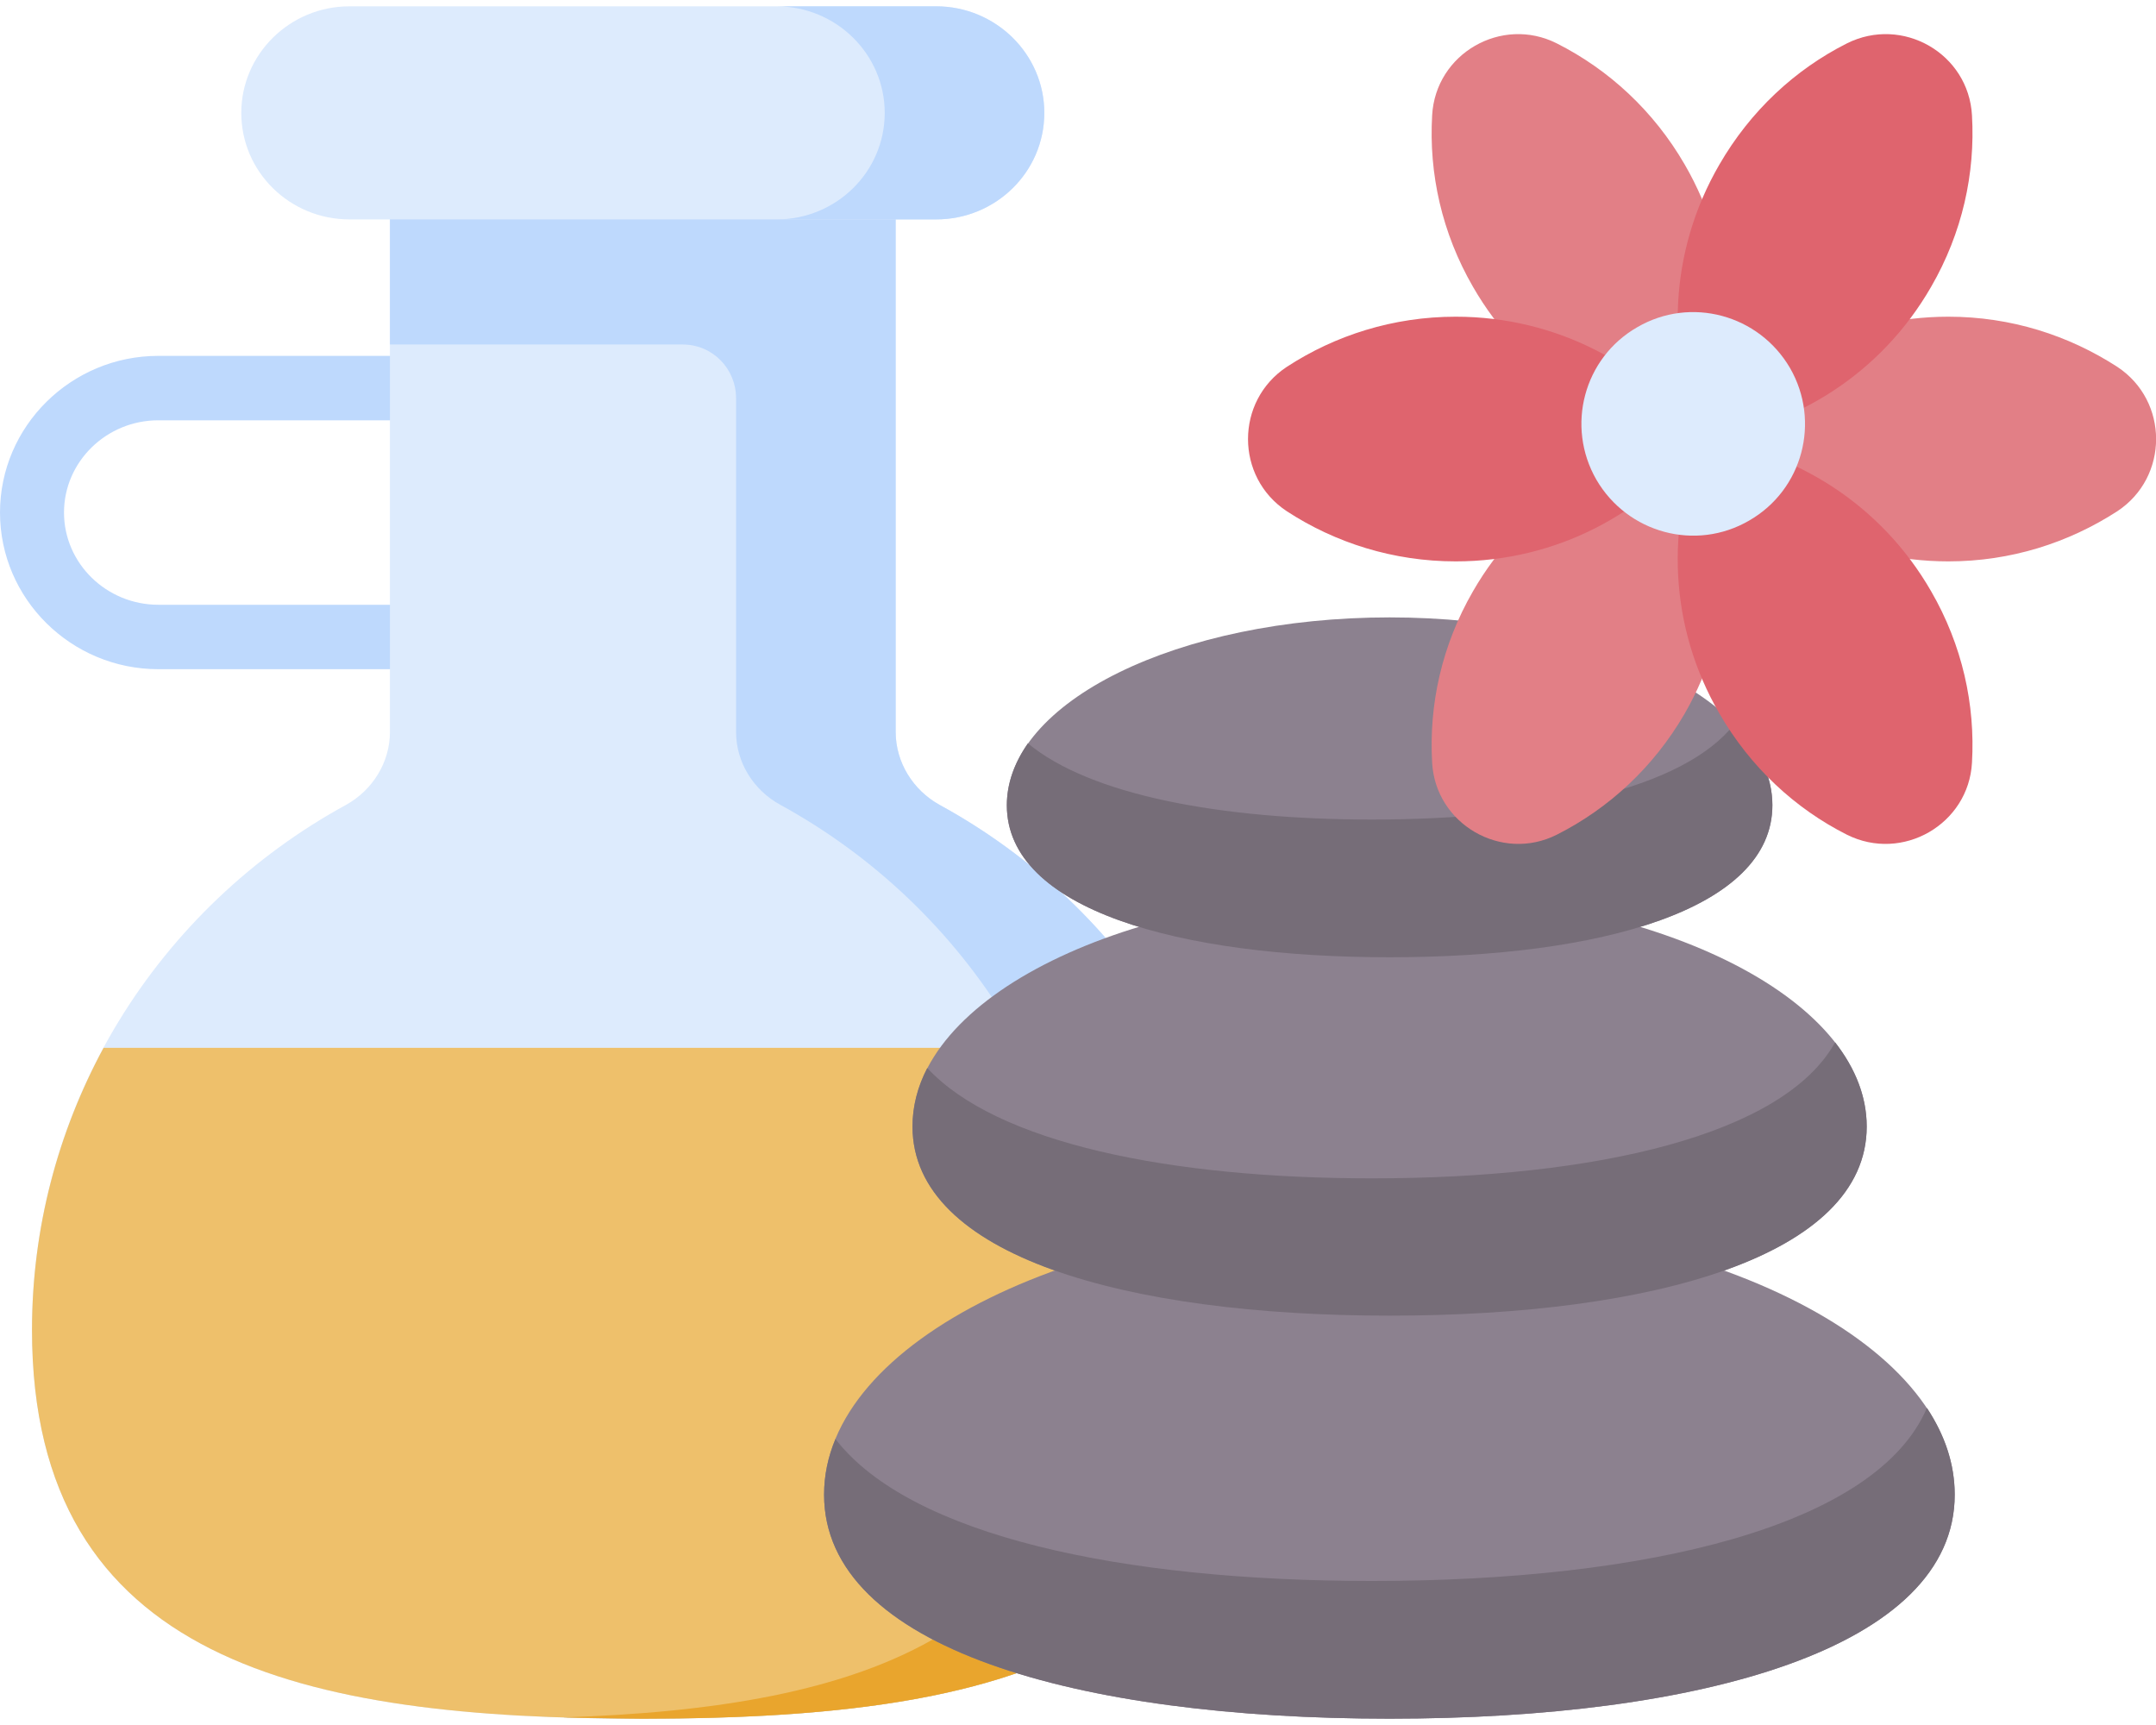 <svg version="1.2" xmlns="http://www.w3.org/2000/svg" viewBox="0 0 512 408" width="70" height="56">
	<title>Home Service Spa App-svg</title>
	<style>
		.s0 { fill: #bed9fd } 
		.s1 { fill: #ddebfd } 
		.s2 { fill: #eec06b } 
		.s3 { fill: #e9a52d } 
		.s4 { fill: #8c818f } 
		.s5 { fill: #766d78 } 
		.s6 { fill: #e27f86 } 
		.s7 { fill: #df646e } 
	</style>
	<g>
		<path class="s0" d="m102.7 158.1h-65.1c-20.7 0-37.6-16.7-37.6-37.2 0-20.5 16.9-37.2 37.6-37.2h65.1c4.2 0 7.6 3.4 7.6 7.7 0 4.2-3.4 7.6-7.6 7.6h-65.1c-12.3 0-22.4 9.8-22.4 21.9 0 12.1 10.1 21.9 22.4 21.9h65.1c4.2 0 7.6 3.4 7.6 7.6 0 4.3-3.4 7.7-7.6 7.7z"/>
		<path class="s1" d="m212.7 173v-146.8h-120.1v146.8c0 7.2-4.1 13.8-10.4 17.3-44.5 24.3-74.6 71.1-74.6 124.7 0 78.9 64.9 92.3 145 92.3 80.1 0 145.1-13.4 145.1-92.3 0-53.6-30.1-100.4-74.6-124.7-6.3-3.5-10.4-10.1-10.4-17.3z"/>
		<path class="s0" d="m223.1 190.3c-6.3-3.5-10.4-10.1-10.4-17.3v-146.8h-120.1v54.8h69.5c7.1 0 12.7 5.7 12.7 12.8v79.2c0 7.2 4.1 13.8 10.5 17.3 44.4 24.3 74.5 71.1 74.5 124.7 0 72.6-54.9 89.7-126.1 92q9.3 0.3 18.9 0.3c80.1 0 145.1-13.4 145.1-92.3 0-53.6-30.1-100.4-74.6-124.7z"/>
		<path class="s2" d="m7.6 315c0 78.9 64.9 92.3 145 92.3 80.1 0 145.1-13.4 145.1-92.3 0-24.2-6.2-47-17-67h-256.1c-10.8 20-17 42.8-17 67z"/>
		<path class="s3" d="m282.7 251.8l-0.1-0.1q-0.9-1.9-1.9-3.7h-37.9c10.8 20 17 42.8 17 67 0 72.6-54.9 89.7-126.1 92 0 0 15.8 0.3 18.9 0.3 46.4 0 87.6-4.5 114.1-23.5q1.1-0.8 2.2-1.6c16.1-12.4 24.7-29.4 27.6-49.8 3.6-25.3-0.8-54.7-13.8-80.6z"/>
		<path class="s4" d="m464.2 354.1c0 36.4-60.1 53.2-134.2 53.2-74.2 0-134.3-16.8-134.3-53.2 0-36.5 60.1-66 134.3-66 74.1 0 134.2 29.5 134.2 66z"/>
		<path class="s5" d="m457.6 333.5c-12 28.1-66.5 41.1-131.8 41.1-59.3 0-109.6-10.7-127.4-33.7-1.8 4.3-2.7 8.7-2.7 13.2 0 36.4 60.1 53.2 134.3 53.2 74.1 0 134.2-16.8 134.2-53.2 0-7.2-2.3-14.1-6.6-20.6z"/>
		<path class="s4" d="m443.3 266.7c0 30.7-50.8 44.9-113.3 44.9-62.6 0-113.3-14.2-113.3-44.9 0-30.8 50.7-55.7 113.3-55.7 62.5 0 113.3 24.9 113.3 55.7z"/>
		<path class="s5" d="m435.8 246.7c-12.2 22-56.8 32.3-110 32.3-48.1 0-89.1-8.4-105.6-26.2-2.3 4.4-3.5 9.1-3.5 13.9 0 30.7 50.7 44.9 113.3 44.9 62.5 0 113.3-14.2 113.3-44.9 0-7.1-2.7-13.8-7.5-20z"/>
		<path class="s4" d="m420.9 190.4c0 24.7-40.7 36.1-90.9 36.1-50.2 0-90.9-11.4-90.9-36.1 0-24.6 40.7-44.6 90.9-44.6 50.2 0 90.9 20 90.9 44.6z"/>
		<path class="s5" d="m411.9 171.1c-12.1 15.5-46.1 22.7-86.1 22.7-35.9 0-66.9-5.8-81.7-18.1-3.2 4.6-5 9.6-5 14.7 0 24.7 40.7 36.1 90.9 36.1 50.2 0 90.9-11.4 90.9-36.1 0-6.9-3.2-13.4-9-19.3z"/>
		<path class="s1" d="m222.3 0.7h-139.3c-14.2 0-25.7 11.4-25.7 25.3 0 14 11.5 25.3 25.7 25.3h139.3c14.2 0 25.7-11.3 25.7-25.3 0-13.9-11.5-25.3-25.7-25.3z"/>
		<path class="s0" d="m222.3 0.7h-37.9c14.2 0 25.7 11.4 25.7 25.3 0 14-11.5 25.3-25.7 25.3h37.9c14.2 0 25.7-11.3 25.7-25.3 0-13.9-11.5-25.3-25.7-25.3z"/>
		<g>
			<path class="s6" d="m400.1 168.6c11.9-20.7 12.7-44.7 4.1-65.2-22 2.8-42.5 15.5-54.4 36.2-7.4 12.8-10.5 26.9-9.7 40.7 0.8 14.6 16.5 23.7 29.6 17.1 12.3-6.2 23-16 30.4-28.8z"/>
			<path class="s6" d="m462.7 74.4c-23.9 0-45.1 11.4-58.5 29 13.4 17.7 34.6 29.1 58.5 29.1 14.8 0 28.5-4.4 40.1-11.9 12.3-8.1 12.3-26.2 0-34.3-11.6-7.5-25.3-11.9-40.1-11.9z"/>
			<path class="s6" d="m349.8 67.3c11.9 20.7 32.4 33.4 54.4 36.1 8.6-20.4 7.9-44.4-4.1-65.1-7.4-12.8-18.1-22.6-30.4-28.8-13.1-6.6-28.8 2.4-29.6 17.1-0.8 13.8 2.3 27.9 9.7 40.7z"/>
		</g>
		<path class="s7" d="m345.7 132.5c23.9 0 45.1-11.4 58.5-29.1-13.4-17.6-34.6-29-58.5-29-14.8 0-28.6 4.4-40.1 11.9-12.3 8.1-12.3 26.2 0 34.3 11.5 7.5 25.3 11.9 40.1 11.9z"/>
		<path class="s7" d="m458.6 139.6c-11.9-20.7-32.4-33.4-54.4-36.2-8.6 20.5-7.9 44.5 4.1 65.2 7.4 12.8 18 22.6 30.3 28.8 13.2 6.6 28.9-2.5 29.7-17.1 0.8-13.8-2.3-27.9-9.7-40.7z"/>
		<path class="s7" d="m408.3 38.3c-12 20.7-12.7 44.7-4.1 65.1 22-2.7 42.5-15.4 54.4-36.1 7.4-12.8 10.5-26.9 9.7-40.7-0.8-14.7-16.5-23.7-29.7-17.1-12.3 6.2-22.9 16-30.3 28.8z"/>
		<path class="s1" d="m415.4 122.8c-12.7 7.4-28.9 3-36.3-9.7-7.3-12.7-3-28.9 9.7-36.2 12.7-7.4 28.9-3 36.3 9.7 7.3 12.7 3 28.9-9.7 36.2z"/>
	</g>
</svg>